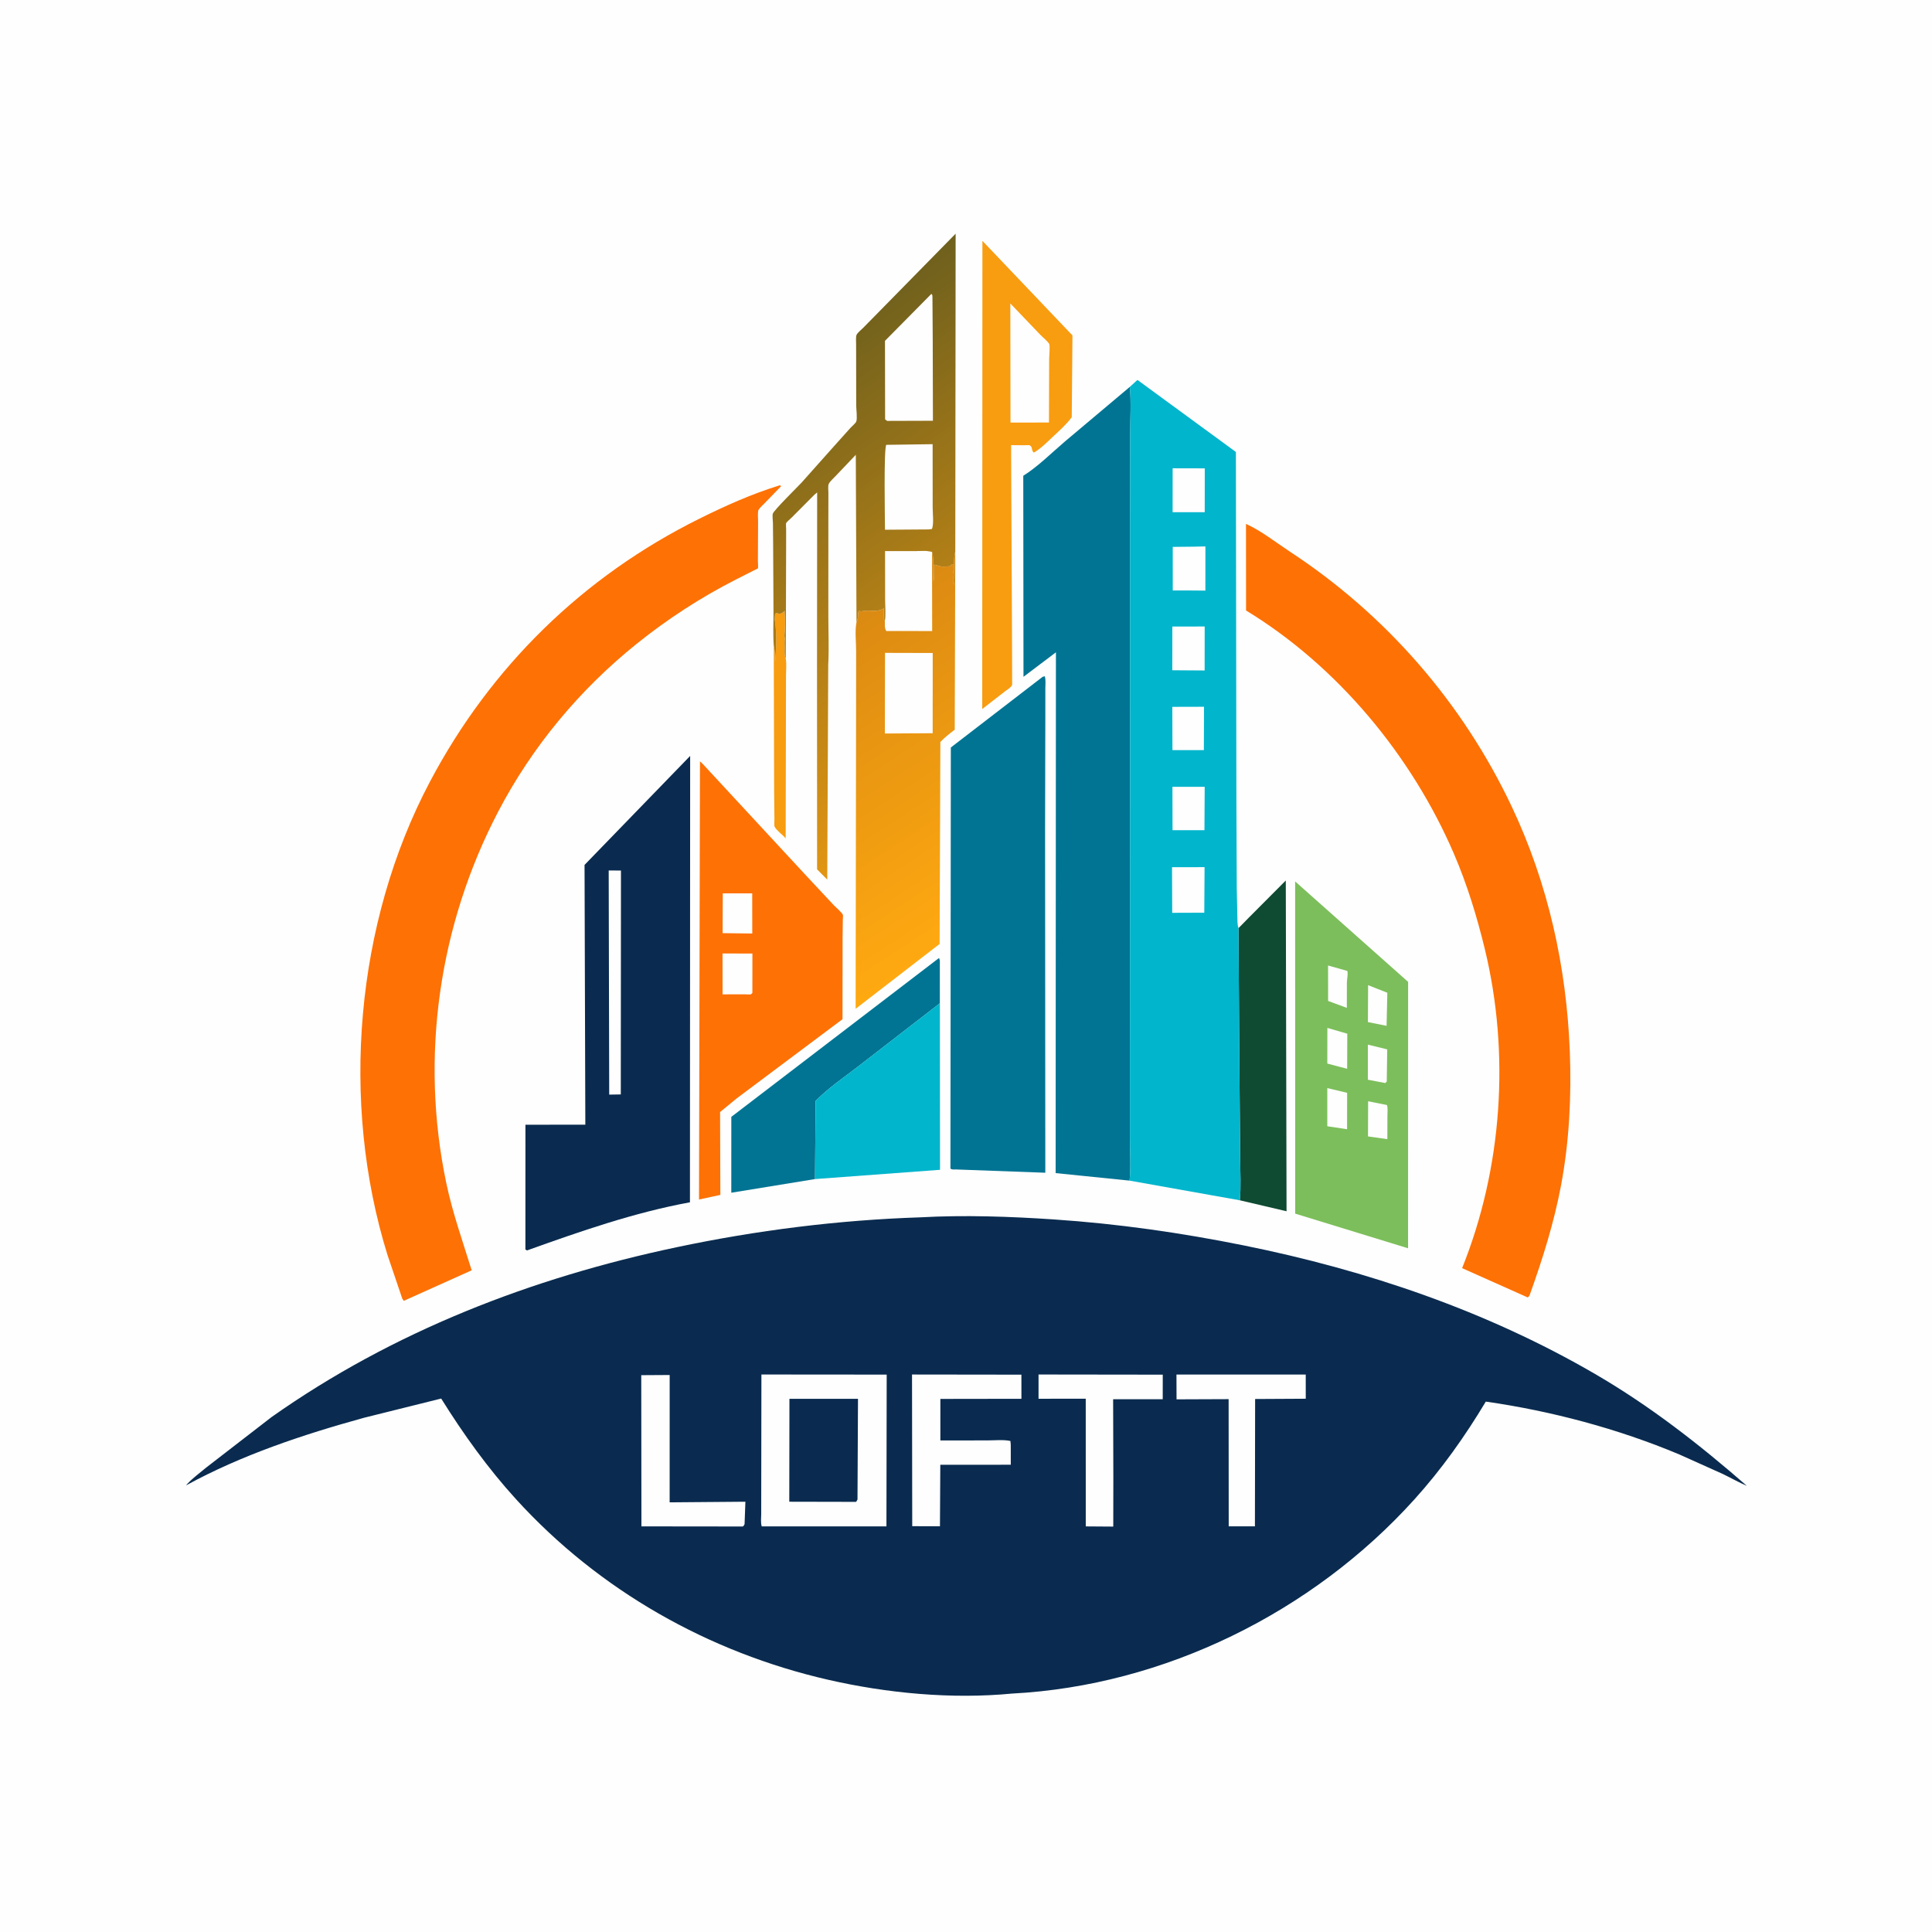 <svg version="1.1" xmlns="http://www.w3.org/2000/svg" style="display: block;" viewBox="0 0 2048 2048" width="1024" height="1024">
<defs>
	<linearGradient id="Gradient1" gradientUnits="userSpaceOnUse" x1="860.723" y1="679.162" x2="1051.29" y2="971.13">
		<stop class="stop0" offset="0" stop-opacity="1" stop-color="rgb(219,138,18)"/>
		<stop class="stop1" offset="1" stop-opacity="1" stop-color="rgb(255,169,17)"/>
	</linearGradient>
	<linearGradient id="Gradient2" gradientUnits="userSpaceOnUse" x1="1079.75" y1="790.358" x2="805.327" y2="389.962">
		<stop class="stop0" offset="0" stop-opacity="1" stop-color="rgb(226,149,18)"/>
		<stop class="stop1" offset="1" stop-opacity="1" stop-color="rgb(110,96,29)"/>
	</linearGradient>
</defs>
<path transform="translate(0,0)" fill="rgb(254,254,254)" d="M -0 -0 L 2048 0 L 2048 2048 L -0 2048 L -0 -0 z"/>
<path transform="translate(0,0)" fill="rgb(248,156,16)" d="M 820.214 684.424 L 820.419 685.246 C 821.633 690.565 821.494 696.153 821.609 701.585 C 822.88 688.808 823.549 671.382 821.515 658.818 C 821.061 656.014 821.446 653.21 821.692 650.398 C 823.875 649.871 823.368 649.657 825.656 650.727 C 829.042 650.244 829.317 649.718 831.75 647.495 L 831.737 648.591 L 831.893 651.25 C 832.531 657.755 832.248 666.66 831.602 673.25 C 831.447 674.832 832 676.014 832 677.5 L 831.755 679 C 831.589 682.645 831.987 686.298 831.755 690 C 831.573 692.896 832.03 695.719 832.978 698.46 C 833.897 703.773 833.202 710.355 833.19 715.826 L 833.12 752.263 L 832.854 888.68 C 829.938 885.191 822.824 879.997 821.133 876.32 C 820.507 874.958 820.977 870.419 820.934 868.587 L 820.624 839.261 L 820.214 684.424 z"/>
<path transform="translate(0,0)" fill="rgb(15,74,50)" d="M 1312.91 983.831 L 1323.99 972.54 L 1362.99 933.373 L 1363.79 1283.98 L 1314.27 1272.36 C 1315.65 1258.03 1314.69 1242.51 1314.65 1228.06 L 1313.87 1137.03 L 1313.19 1040.64 L 1312.91 983.831 z"/>
<path transform="translate(0,0)" fill="rgb(1,116,147)" d="M 863.966 1249.86 L 775.198 1264.34 L 775.226 1183.92 L 995.419 1015.5 L 996.28 1018.04 L 996.159 1063.6 L 910.089 1130.17 C 894.795 1142.01 878.122 1153.19 864.585 1167.05 L 863.966 1249.86 z"/>
<path transform="translate(0,0)" fill="rgb(0,181,204)" d="M 996.28 1018.04 L 996.47 1240.04 L 863.966 1249.86 L 864.585 1167.05 C 878.122 1153.19 894.795 1142.01 910.089 1130.17 L 996.159 1063.6 L 996.28 1018.04 z"/>
<path transform="translate(0,0)" fill="rgb(248,156,16)" d="M 1041.4 255.321 L 1136.85 355.55 L 1136.1 442.239 C 1130.73 449.657 1123.25 456.225 1116.57 462.515 C 1110.12 468.585 1103.67 475.251 1096 479.755 C 1094.07 478.517 1094.08 476.177 1093.5 474.009 C 1092.83 473.346 1092.38 472.338 1091.5 472.02 C 1090.51 471.664 1087.09 471.985 1085.87 471.976 L 1071.81 471.865 L 1072.78 677.5 L 1072.94 725.851 C 1072.3 728.425 1067.62 731.109 1065.61 732.666 L 1041.21 751.602 L 1041.4 255.321 z"/>
<path transform="translate(0,0)" fill="rgb(254,254,254)" d="M 1070.98 321.716 L 1071.48 322.162 L 1103.01 355.121 C 1105.22 357.417 1110.95 362.002 1112.21 364.677 C 1113.2 366.775 1112.17 377.25 1112.16 380.09 L 1111.95 447.903 L 1071.17 447.925 L 1070.98 321.716 z"/>
<path transform="translate(0,0)" fill="rgb(124,190,91)" d="M 1372.9 934.345 L 1492.66 1040.82 L 1492.61 1323.23 L 1372.98 1286.51 L 1372.9 934.345 z"/>
<path transform="translate(0,0)" fill="rgb(254,254,254)" d="M 1450 1107.35 L 1470.52 1112.37 L 1470.02 1146.5 L 1468.41 1148.06 L 1449.98 1144.54 L 1450 1107.35 z"/>
<path transform="translate(0,0)" fill="rgb(254,254,254)" d="M 1450.24 1044.31 L 1470.64 1052.37 L 1469.83 1087.41 L 1450.05 1083.47 L 1450.24 1044.31 z"/>
<path transform="translate(0,0)" fill="rgb(254,254,254)" d="M 1450.27 1167.38 L 1470.23 1171.36 C 1471.3 1174.69 1470.73 1179.3 1470.72 1182.86 L 1470.66 1207.55 L 1450.13 1204.65 L 1450.27 1167.38 z"/>
<path transform="translate(0,0)" fill="rgb(254,254,254)" d="M 1407.81 1023.47 L 1428.19 1029.22 C 1429.17 1032.14 1427.87 1038 1427.75 1041.24 L 1427.7 1068.38 L 1407.87 1061.06 L 1407.81 1023.47 z"/>
<path transform="translate(0,0)" fill="rgb(254,254,254)" d="M 1407.07 1089.64 L 1428.18 1095.75 L 1428.04 1132.99 L 1407.01 1127.42 L 1407.07 1089.64 z"/>
<path transform="translate(0,0)" fill="rgb(254,254,254)" d="M 1407 1153.43 L 1428.02 1158.44 L 1427.95 1197.03 L 1407 1193.88 L 1407 1153.43 z"/>
<path transform="translate(0,0)" fill="rgb(254,113,5)" d="M 742.01 807.024 L 744.663 809.5 L 853.455 926.985 L 884.069 959.757 C 886.144 961.964 892.476 967.251 893.5 969.766 C 893.818 970.549 893.42 974.472 893.404 975.504 L 893.185 993.742 L 893.099 1080.39 L 781.034 1164.26 L 763.315 1178.8 L 763.608 1266.64 L 740.979 1271.53 L 742.01 807.024 z"/>
<path transform="translate(0,0)" fill="rgb(254,254,254)" d="M 766.158 946.989 L 797.381 946.98 L 797.436 989.571 L 765.999 989.17 L 766.158 946.989 z"/>
<path transform="translate(0,0)" fill="rgb(254,254,254)" d="M 765.906 1010.7 L 797.587 1010.81 L 797.555 1052.5 C 797.027 1053 796.646 1053.73 795.97 1053.99 C 794.76 1054.46 790.802 1054 789.401 1054.01 L 765.944 1054.08 L 765.906 1010.7 z"/>
<path transform="translate(0,0)" fill="url(#Gradient1)" d="M 938.009 657.582 C 939.121 651.036 938.172 642.592 938.166 635.82 L 938.108 584.138 L 970.965 584.14 C 976.338 584.153 982.89 583.408 987.997 585.072 L 988.292 586.162 C 990.204 595.279 989.229 607.281 989.486 616.725 C 990.436 610.765 990.113 604.555 990.133 598.529 C 992.128 598.989 993.971 599.437 995.919 600.067 C 999.105 601.097 1003.61 600.413 1006.94 600.259 L 1007.78 599.433 C 1008.82 598.469 1009.51 597.935 1011 598 L 1010.86 599.344 C 1010.7 601.385 1010.72 600.476 1010.89 602.25 C 1011.06 603.998 1011.05 603.085 1010.74 604.969 C 1010.43 606.838 1010.99 607.773 1011 609.5 L 1010.75 611 L 1010.74 616.638 C 1010.74 618.442 1010.72 617.765 1011 619.793 C 1012.13 618.059 1011.58 614.361 1011.61 612.197 C 1011.73 603.894 1010.52 592.275 1012.65 584.457 L 1012.05 773.51 C 1006.7 777.617 1001.5 781.59 996.84 786.494 L 996.018 1000.63 L 907.006 1069.37 L 907.463 768.242 L 907.542 690.609 C 907.554 681.079 906.094 668.841 907.907 659.585 L 908.247 658.783 C 909.58 655.472 909.713 652.822 909.646 649.29 L 910.634 647.588 C 912.268 648.027 912.473 648.249 914.112 647.85 C 921.458 646.063 928.896 649.407 936.054 645.442 L 936.75 644.25 C 936.916 646.323 936.919 647.93 936.755 650 L 937 655.5 L 937.13 657.395 L 938.009 657.582 z"/>
<path transform="translate(0,0)" fill="rgb(254,254,254)" d="M 938.009 657.582 C 939.121 651.036 938.172 642.592 938.166 635.82 L 938.108 584.138 L 970.965 584.14 C 976.338 584.153 982.89 583.408 987.997 585.072 L 988.139 668.948 L 939.5 668.892 C 937.402 665.731 938.103 661.358 938.009 657.582 z"/>
<path transform="translate(0,0)" fill="rgb(254,254,254)" d="M 938.152 692.066 L 988.715 692.194 L 988.672 777.247 L 937.989 777.552 L 938.152 692.066 z"/>
<path transform="translate(0,0)" fill="url(#Gradient2)" d="M 820.214 684.424 C 819.313 672.539 819.979 660.113 819.922 648.173 L 819.572 578.542 L 819.342 554.416 C 819.312 551.909 818.583 546.827 819.214 544.533 C 820.194 540.974 845.329 516.297 849.679 511.604 L 883.139 474.063 L 901.51 453.583 C 902.787 452.183 907.1 448.461 907.686 446.85 C 908.944 443.393 907.634 434.016 907.618 429.7 L 907.519 364.953 C 907.545 362.549 907.009 356.947 908.032 354.878 C 909.198 352.52 912.669 349.868 914.602 347.917 L 932.118 330.117 L 1013.01 247.719 L 1012.65 584.457 C 1010.52 592.275 1011.73 603.894 1011.61 612.197 C 1011.58 614.361 1012.13 618.059 1011 619.793 C 1010.72 617.765 1010.74 618.442 1010.74 616.638 L 1010.75 611 L 1011 609.5 C 1010.99 607.773 1010.43 606.838 1010.74 604.969 C 1011.05 603.085 1011.06 603.998 1010.89 602.25 C 1010.72 600.476 1010.7 601.385 1010.86 599.344 L 1011 598 C 1009.51 597.935 1008.82 598.469 1007.78 599.433 L 1006.94 600.259 C 1003.61 600.413 999.105 601.097 995.919 600.067 C 993.971 599.437 992.128 598.989 990.133 598.529 C 990.113 604.555 990.436 610.765 989.486 616.725 C 989.229 607.281 990.204 595.279 988.292 586.162 L 987.997 585.072 C 982.89 583.408 976.338 584.153 970.965 584.14 L 938.108 584.138 L 938.166 635.82 C 938.172 642.592 939.121 651.036 938.009 657.582 L 937.13 657.395 L 937 655.5 L 936.755 650 C 936.919 647.93 936.916 646.323 936.75 644.25 L 936.054 645.442 C 928.896 649.407 921.458 646.063 914.112 647.85 C 912.473 648.249 912.268 648.027 910.634 647.588 L 909.646 649.29 C 909.713 652.822 909.58 655.472 908.247 658.783 L 907.907 659.585 L 907.193 482.121 L 886.073 504.301 C 883.883 506.687 879.993 510.049 878.564 512.802 C 877.501 514.848 878.142 519.985 878.135 522.31 L 878.089 549.274 L 878.08 652.937 C 878.074 670.013 878.88 687.508 877.958 704.542 L 876.94 932.446 L 866.142 921.54 L 866.074 704.531 L 866.218 521.924 L 862.898 524.832 L 839.173 548.669 C 838.049 549.806 833.823 553.305 833.339 554.571 C 832.958 555.569 833.336 559.552 833.335 560.81 L 833.319 581.74 L 832.978 698.46 C 832.03 695.719 831.573 692.896 831.755 690 C 831.987 686.298 831.589 682.645 831.755 679 L 832 677.5 C 832 676.014 831.447 674.832 831.602 673.25 C 832.248 666.66 832.531 657.755 831.893 651.25 L 831.737 648.591 L 831.75 647.495 C 829.317 649.718 829.042 650.244 825.656 650.727 C 823.368 649.657 823.875 649.871 821.692 650.398 C 821.446 653.21 821.061 656.014 821.515 658.818 C 823.549 671.382 822.88 688.808 821.609 701.585 C 821.494 696.153 821.633 690.565 820.419 685.246 L 820.214 684.424 z"/>
<path transform="translate(0,0)" fill="rgb(254,254,254)" d="M 942.332 471.497 L 988.62 470.847 L 988.675 538.083 C 988.667 544.104 990.083 555.604 987.892 560.772 L 984.25 561.217 L 938.117 561.539 C 938.09 550.053 936.699 475.513 939.5 471.56 L 942.332 471.497 z"/>
<path transform="translate(0,0)" fill="rgb(254,254,254)" d="M 987.33 311.5 C 988.638 313.057 988.326 313.188 988.436 315.202 L 988.728 360.567 L 988.925 446.024 L 940.5 446.172 C 939.607 445.726 938.999 445.15 938.249 444.5 L 938.117 361.297 L 987.33 311.5 z"/>
<path transform="translate(0,0)" fill="rgb(1,116,147)" d="M 1105.18 717.5 L 1107.45 716.813 C 1108.75 720.482 1108.12 725.589 1108.12 729.507 L 1108.11 756.99 L 1107.83 877.796 L 1108.08 1243.15 L 1012.82 1239.65 C 1010.65 1239.77 1009.42 1239.91 1007.5 1238.82 L 1007.92 792.378 L 1105.18 717.5 z"/>
<path transform="translate(0,0)" fill="rgb(10,43,79)" d="M 731.589 801.319 L 731.372 1274.48 C 672.108 1285.38 615.213 1305.24 558.674 1325.5 L 556.944 1324.5 L 556.994 1192.27 L 620.477 1192.19 L 619.638 916.842 L 731.589 801.319 z"/>
<path transform="translate(0,0)" fill="rgb(254,254,254)" d="M 645.245 922.745 L 658.247 922.798 L 658.067 1160.14 L 645.788 1160.34 L 645.245 922.745 z"/>
<path transform="translate(0,0)" fill="rgb(254,113,5)" d="M 1320.8 555.357 C 1336.91 562.605 1352.59 575.073 1367.4 584.792 C 1469.24 651.63 1550.45 744.942 1602.55 855.105 C 1641.1 936.616 1660.55 1024.73 1664.07 1114.51 C 1665.91 1161.43 1663.52 1209.81 1654.87 1256 C 1647.45 1295.68 1635.45 1333.86 1621.9 1371.79 C 1621.22 1373.67 1621.08 1373.91 1619.5 1375.35 L 1549.89 1344.29 C 1592.59 1238.15 1600.85 1116.54 1573.85 1005.53 C 1565.53 971.345 1555.22 937.58 1541.3 905.214 C 1496.57 801.227 1417.92 706.22 1320.87 647.138 L 1320.8 555.357 z"/>
<path transform="translate(0,0)" fill="rgb(1,116,147)" d="M 1197.67 410.11 C 1199.21 426.284 1198.08 443.473 1198.04 459.746 L 1197.93 550.595 L 1197.94 849.498 L 1197.79 1120.56 L 1197.8 1207.37 C 1197.78 1221.74 1198.92 1237.27 1197.39 1251.51 L 1119.02 1243.54 L 1119.32 691.487 L 1084.94 717.434 L 1084.71 504.355 C 1100.29 494.601 1115.03 479.729 1129.11 467.787 L 1197.67 410.11 z"/>
<path transform="translate(0,0)" fill="rgb(254,113,5)" d="M 826.42 514.5 L 827.339 514.62 L 827.934 515.5 L 810.569 533.383 C 808.594 535.515 805.648 537.986 804.157 540.353 C 802.915 542.325 803.615 550.088 803.603 552.633 L 803.408 594.542 C 803.4 596.094 803.885 601.674 803.37 602.537 C 803.202 602.82 799.703 604.39 799.326 604.581 L 780.044 614.356 C 742.755 633.336 707.271 656.405 674.673 682.639 C 614.369 731.169 564.141 791.467 528.251 860.081 C 465.209 980.603 445.122 1120.23 472.961 1253.5 C 479.62 1285.38 490.349 1315.59 500.014 1346.57 L 428 1378.95 L 426.385 1376.5 L 410.733 1330.26 C 360.481 1168.57 376.596 978.273 455.788 828.555 C 520.222 706.737 618.175 610.927 741.482 549.78 C 769.005 536.132 797.006 523.551 826.42 514.5 z"/>
<path transform="translate(0,0)" fill="rgb(0,181,204)" d="M 1197.67 410.11 L 1205.74 402.742 L 1310.1 479.111 L 1310.61 844.247 L 1311.02 941.646 L 1311.64 971.048 C 1311.8 974.883 1311.41 980.333 1312.91 983.831 L 1313.19 1040.64 L 1313.87 1137.03 L 1314.65 1228.06 C 1314.69 1242.51 1315.65 1258.03 1314.27 1272.36 L 1197.39 1251.51 C 1198.92 1237.27 1197.78 1221.74 1197.8 1207.37 L 1197.79 1120.56 L 1197.94 849.498 L 1197.93 550.595 L 1198.04 459.746 C 1198.08 443.473 1199.21 426.284 1197.67 410.11 z"/>
<path transform="translate(0,0)" fill="rgb(254,254,254)" d="M 1242.7 749.288 L 1276.33 749.198 L 1276.14 795.167 L 1242.84 795.148 L 1242.7 749.288 z"/>
<path transform="translate(0,0)" fill="rgb(254,254,254)" d="M 1242.83 834.028 L 1277.03 834.035 L 1276.77 880.021 L 1242.94 880.028 L 1242.83 834.028 z"/>
<path transform="translate(0,0)" fill="rgb(254,254,254)" d="M 1243.05 496.399 L 1277.11 496.478 L 1277.06 542.963 L 1243.02 542.96 L 1243.05 496.399 z"/>
<path transform="translate(0,0)" fill="rgb(254,254,254)" d="M 1242.73 664.157 L 1277.02 664.116 L 1276.96 710.728 L 1242.66 710.5 L 1242.73 664.157 z"/>
<path transform="translate(0,0)" fill="rgb(254,254,254)" d="M 1264.84 579.501 L 1277.79 579.218 L 1277.75 626.071 L 1256.64 625.901 L 1243.18 625.939 L 1243.16 579.723 L 1264.84 579.501 z"/>
<path transform="translate(0,0)" fill="rgb(254,254,254)" d="M 1242.4 919.281 L 1276.9 919.21 L 1276.59 967.508 L 1242.58 967.631 L 1242.4 919.281 z"/>
<path transform="translate(0,0)" fill="rgb(10,43,79)" d="M 975.259 1290.44 C 1022.09 1287.83 1070.25 1289.51 1117.03 1292.64 C 1184.96 1297.19 1252.11 1306.8 1318.83 1320.27 C 1448.78 1346.52 1576.09 1389.68 1690.99 1456.56 C 1749.29 1490.49 1801.03 1530.88 1851.74 1575.05 C 1843.06 1571.35 1834.85 1566.63 1826.35 1562.53 L 1780.02 1541.72 C 1715.05 1514.48 1644.64 1495.73 1575.01 1485.75 C 1552.96 1522.6 1528.05 1557.62 1499.25 1589.52 C 1391.34 1709.07 1234.18 1786.87 1072.75 1795.26 C 1008.88 1801.39 940.42 1794.95 878.054 1780.66 C 751.087 1751.58 635.099 1685.9 547.174 1589.4 C 517.157 1556.46 491.247 1520.28 467.675 1482.52 L 386 1502.86 C 321.422 1520.67 256.209 1542.31 197.293 1574.53 L 198.525 1573.03 C 204.325 1566.76 212.278 1561 218.865 1555.46 L 287.771 1502.23 C 416.492 1411.3 563.649 1354.55 717.21 1322.12 C 802.051 1304.2 888.56 1293.29 975.259 1290.44 z"/>
<path transform="translate(0,0)" fill="rgb(254,254,254)" d="M 679.753 1457.74 L 709.884 1457.56 L 709.85 1592.55 L 790.144 1591.89 L 789.288 1615.5 C 788.571 1617.29 789.098 1616.37 787.5 1618.14 L 679.945 1618.02 L 679.753 1457.74 z"/>
<path transform="translate(0,0)" fill="rgb(254,254,254)" d="M 1247.1 1457.1 L 1384.14 1457.08 L 1384.16 1482.71 L 1330.48 1483 L 1330.36 1563.13 L 1330.27 1617.97 L 1302.49 1617.95 L 1302.39 1483.15 L 1247.19 1483.36 L 1247.1 1457.1 z"/>
<path transform="translate(0,0)" fill="rgb(254,254,254)" d="M 1100.9 1457.03 L 1232.58 1457.2 L 1232.54 1483.23 L 1179.96 1483.24 L 1180.19 1566.25 L 1180.11 1618.24 L 1150.96 1618.04 L 1150.93 1482.68 L 1100.89 1482.74 L 1100.9 1457.03 z"/>
<path transform="translate(0,0)" fill="rgb(254,254,254)" d="M 966.785 1457.05 L 1082.73 1457.2 L 1082.76 1482.78 L 996.828 1482.91 L 996.82 1526.95 L 1047.01 1526.89 C 1054.62 1526.88 1063.75 1525.9 1071.09 1527.5 L 1071.44 1531.5 L 1071.47 1552.68 L 996.76 1552.72 L 996.389 1617.92 L 967.005 1617.81 L 966.785 1457.05 z"/>
<path transform="translate(0,0)" fill="rgb(254,254,254)" d="M 807.136 1457.03 L 939.929 1457.14 L 939.663 1618.05 L 807.479 1618.03 C 806.202 1614.25 806.908 1609.14 806.917 1605.11 L 806.963 1574.81 L 807.136 1457.03 z"/>
<path transform="translate(0,0)" fill="rgb(10,43,79)" d="M 836.84 1482.78 L 909.511 1482.79 L 908.983 1589.5 C 908.596 1590.45 908.067 1591.19 907.5 1592.04 L 836.668 1591.89 L 836.84 1482.78 z"/>
</svg>